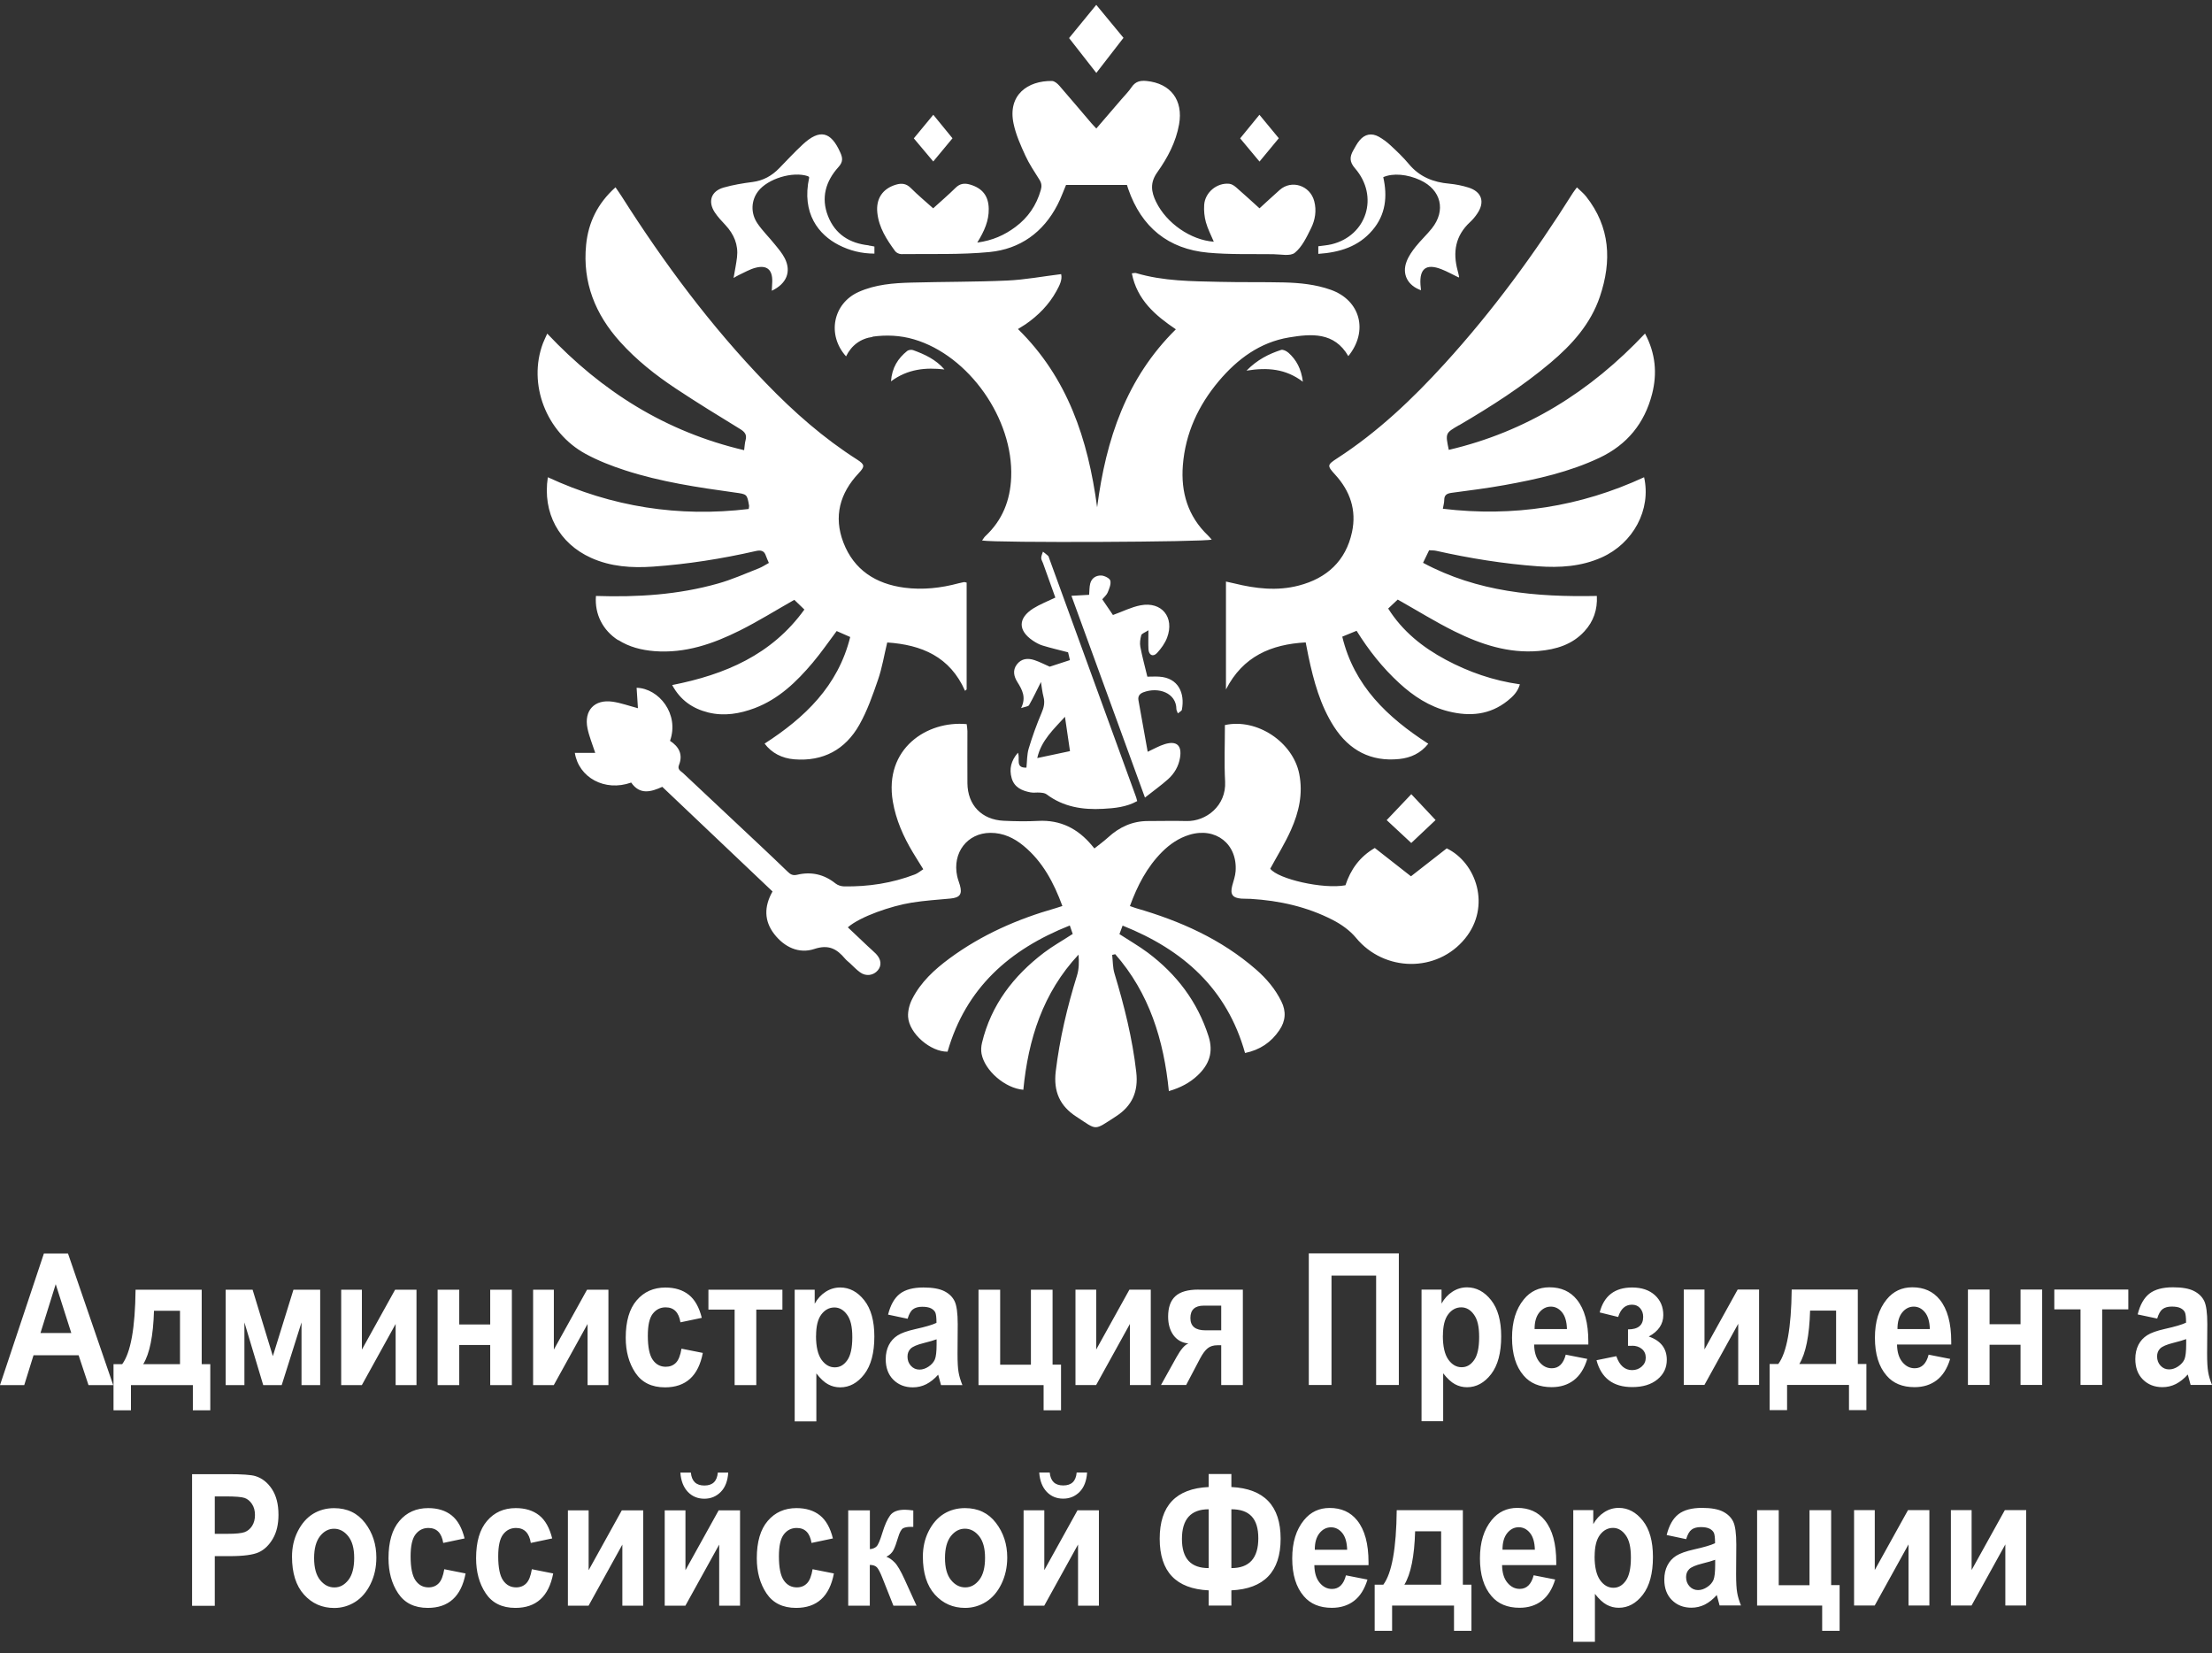 <svg width="91" height="68" viewBox="0 0 91 68" fill="none" xmlns="http://www.w3.org/2000/svg">
<rect x="0" y="0" width="91" height="68" fill="#333333" stroke="none"/>
<path d="M44.133 38.424C44.103 38.335 44.068 38.232 44.011 38.069C41.526 39.054 39.734 40.643 38.982 43.26C38.287 43.271 37.399 42.516 37.358 41.824C37.344 41.585 37.415 41.313 37.526 41.096C37.879 40.398 38.444 39.88 39.066 39.421C40.386 38.449 41.86 37.803 43.429 37.357C43.514 37.333 43.595 37.303 43.706 37.268C43.353 36.309 42.897 35.443 42.107 34.791C41.716 34.468 41.268 34.256 40.744 34.259C39.794 34.262 39.169 35.079 39.378 36.043C39.405 36.168 39.454 36.287 39.489 36.41C39.595 36.782 39.489 36.925 39.101 36.961C38.569 37.01 38.034 37.045 37.507 37.129C36.663 37.265 35.392 37.699 34.879 38.145C35.153 38.405 35.425 38.663 35.699 38.921C35.81 39.027 35.93 39.125 36.036 39.234C36.255 39.462 36.28 39.714 36.112 39.915C35.935 40.127 35.626 40.173 35.387 39.999C35.232 39.888 35.102 39.747 34.96 39.616C34.895 39.557 34.822 39.502 34.765 39.434C34.428 39.033 34.091 38.84 33.502 39.035C32.864 39.247 32.264 38.957 31.849 38.419C31.433 37.879 31.43 37.289 31.781 36.67C30.276 35.242 28.769 33.811 27.246 32.366C26.784 32.575 26.323 32.709 25.967 32.19C24.878 32.578 23.808 31.983 23.648 30.968H24.487C24.37 30.607 24.237 30.292 24.169 29.961C24.017 29.225 24.457 28.755 25.204 28.864C25.541 28.913 25.867 29.032 26.244 29.132C26.228 28.855 26.209 28.573 26.19 28.291C27.108 28.315 27.957 29.374 27.564 30.474C27.927 30.71 28.107 31.03 27.933 31.468C27.857 31.658 28.012 31.717 28.104 31.804C29.152 32.793 30.208 33.778 31.259 34.767C31.639 35.125 32.02 35.484 32.397 35.85C32.511 35.962 32.609 36.027 32.793 35.983C33.372 35.845 33.901 35.962 34.374 36.342C34.466 36.415 34.605 36.459 34.724 36.461C35.726 36.477 36.704 36.328 37.643 35.967C37.757 35.923 37.855 35.837 37.983 35.755C37.828 35.505 37.687 35.285 37.551 35.057C37.163 34.408 36.861 33.73 36.731 32.975C36.359 30.789 38.145 29.632 39.769 29.787C39.78 29.876 39.796 29.971 39.799 30.069C39.799 30.783 39.794 31.5 39.799 32.214C39.807 33.119 40.388 33.721 41.295 33.762C41.768 33.784 42.24 33.792 42.713 33.767C43.63 33.719 44.345 34.088 44.918 34.775C44.966 34.835 45.018 34.892 45.023 34.9C45.211 34.751 45.406 34.609 45.583 34.449C46.053 34.017 46.593 33.77 47.239 33.773C47.763 33.773 48.287 33.759 48.809 33.773C49.618 33.795 50.454 33.143 50.4 32.147C50.359 31.373 50.392 30.593 50.392 29.825C51.714 29.534 53.191 30.528 53.449 31.831C53.612 32.646 53.436 33.409 53.11 34.139C52.868 34.683 52.548 35.196 52.257 35.733C52.569 36.157 54.432 36.586 55.35 36.415C55.562 35.774 55.931 35.245 56.558 34.881C57.047 35.264 57.539 35.647 58.046 36.046C58.546 35.657 59.035 35.275 59.518 34.897C60.74 35.489 61.348 37.284 60.273 38.604C59.119 40.021 56.949 39.986 55.787 38.579C55.537 38.275 55.184 38.025 54.831 37.843C53.775 37.3 52.635 37.045 51.451 36.974C51.323 36.966 51.196 36.974 51.068 36.964C50.701 36.936 50.601 36.784 50.693 36.431C50.745 36.236 50.818 36.038 50.832 35.839C50.913 34.718 50.014 34.012 48.934 34.338C48.496 34.471 48.13 34.721 47.809 35.041C47.185 35.666 46.791 36.429 46.484 37.27C46.582 37.303 46.663 37.336 46.745 37.36C48.551 37.881 50.24 38.631 51.673 39.88C52.1 40.252 52.461 40.678 52.713 41.189C52.92 41.604 52.89 42.001 52.629 42.381C52.292 42.878 51.834 43.187 51.22 43.315C50.479 40.673 48.681 39.071 46.183 38.074C46.126 38.229 46.088 38.329 46.053 38.424C46.457 38.688 46.856 38.916 47.22 39.187C48.404 40.075 49.262 41.2 49.718 42.625C49.93 43.288 49.74 43.795 49.265 44.241C48.944 44.542 48.564 44.743 48.086 44.882C47.877 42.777 47.28 40.846 45.879 39.25C45.838 39.261 45.795 39.269 45.754 39.28C45.784 39.535 45.776 39.801 45.849 40.043C46.251 41.373 46.587 42.715 46.745 44.099C46.84 44.914 46.566 45.498 45.906 45.924C44.977 46.522 45.157 46.505 44.277 45.932C43.603 45.495 43.334 44.898 43.432 44.072C43.595 42.725 43.905 41.419 44.307 40.127C44.391 39.858 44.394 39.568 44.369 39.269C42.903 40.838 42.3 42.753 42.099 44.827C41.352 44.767 40.511 44.042 40.38 43.345C40.353 43.201 40.364 43.038 40.399 42.894C40.774 41.335 41.694 40.143 42.946 39.19C43.31 38.913 43.712 38.691 44.119 38.424H44.133ZM25.435 26.327C25.886 26.615 26.388 26.74 26.917 26.784C28.186 26.884 29.337 26.485 30.439 25.934C31.2 25.553 31.924 25.1 32.677 24.674C32.788 24.78 32.929 24.918 33.092 25.073C31.748 26.938 29.828 27.75 27.653 28.179C27.99 28.804 28.495 29.149 29.141 29.309C29.798 29.469 30.434 29.36 31.053 29.127C32.039 28.752 32.772 28.044 33.434 27.259C33.785 26.843 34.094 26.393 34.42 25.958C34.607 26.04 34.778 26.116 34.977 26.203C34.477 28.22 33.108 29.521 31.455 30.588C31.745 30.973 32.166 31.193 32.677 31.234C33.869 31.329 34.776 30.832 35.351 29.817C35.68 29.236 35.905 28.589 36.123 27.954C36.291 27.468 36.372 26.952 36.5 26.428C37.925 26.523 39.082 27.017 39.701 28.416C39.723 28.396 39.745 28.378 39.767 28.358V23.965C39.712 23.954 39.685 23.941 39.663 23.943C39.587 23.957 39.514 23.973 39.441 23.992C38.708 24.19 37.961 24.272 37.206 24.174C36.03 24.019 35.131 23.446 34.697 22.317C34.287 21.25 34.548 20.288 35.327 19.463C35.588 19.186 35.579 19.11 35.264 18.906C33.88 18.024 32.655 16.946 31.517 15.767C29.255 13.427 27.322 10.831 25.581 8.088C25.503 7.966 25.419 7.847 25.321 7.705C24.582 8.368 24.202 9.155 24.112 10.076C23.96 11.618 24.49 12.932 25.514 14.065C26.184 14.809 26.966 15.428 27.797 15.979C28.669 16.558 29.559 17.103 30.45 17.649C30.64 17.766 30.733 17.88 30.673 18.105C30.637 18.233 30.635 18.369 30.613 18.518C27.393 17.763 24.761 16.107 22.513 13.723C22.437 13.891 22.383 14.002 22.337 14.119C21.707 15.794 22.462 17.785 24.096 18.673C24.607 18.95 25.161 19.167 25.715 19.346C27.186 19.824 28.712 20.049 30.238 20.261C30.733 20.329 30.733 20.324 30.817 20.804C30.822 20.84 30.808 20.875 30.8 20.937C27.925 21.282 25.171 20.853 22.538 19.631C22.312 21.095 22.999 22.352 24.316 22.947C25.128 23.313 25.989 23.368 26.863 23.308C28.289 23.207 29.698 22.985 31.091 22.667C31.292 22.621 31.439 22.643 31.509 22.863C31.539 22.955 31.585 23.045 31.631 23.156C31.482 23.237 31.354 23.324 31.216 23.378C30.659 23.596 30.111 23.843 29.538 24.003C27.906 24.465 26.23 24.571 24.517 24.514C24.457 25.266 24.802 25.931 25.429 26.333L25.435 26.327ZM60.026 17.492C61.337 16.723 62.616 15.909 63.781 14.926C64.672 14.176 65.438 13.326 65.818 12.202C66.312 10.739 66.247 9.34 65.25 8.08C65.144 7.947 65.008 7.839 64.873 7.708C64.799 7.809 64.751 7.868 64.71 7.931C63.146 10.421 61.413 12.786 59.431 14.961C58.103 16.419 56.681 17.769 55.019 18.847C54.592 19.124 54.59 19.153 54.926 19.523C55.543 20.196 55.814 20.986 55.621 21.885C55.366 23.077 54.579 23.789 53.428 24.087C52.542 24.318 51.654 24.215 50.777 23.998C50.671 23.971 50.563 23.949 50.435 23.922V28.361C51.13 27.001 52.287 26.504 53.715 26.425C53.761 26.653 53.794 26.827 53.829 27.001C54.044 28.014 54.313 29.01 54.88 29.893C55.508 30.867 56.401 31.343 57.568 31.221C58.033 31.172 58.44 30.99 58.758 30.593C57.077 29.507 55.706 28.212 55.22 26.189C55.434 26.102 55.616 26.026 55.809 25.947C56.311 26.754 56.881 27.471 57.56 28.095C58.15 28.638 58.804 29.067 59.594 29.263C60.468 29.48 61.291 29.409 62.019 28.828C62.231 28.657 62.437 28.467 62.527 28.149C61.432 27.995 60.425 27.644 59.477 27.137C58.524 26.626 57.699 25.969 57.109 25.032C57.275 24.875 57.411 24.747 57.501 24.663C58.307 25.116 59.056 25.583 59.841 25.972C60.925 26.507 62.06 26.884 63.298 26.778C64.015 26.716 64.68 26.517 65.182 25.969C65.557 25.562 65.723 25.076 65.693 24.514C63.184 24.565 60.781 24.351 58.543 23.151C58.638 22.955 58.714 22.797 58.793 22.634C58.904 22.643 58.994 22.637 59.078 22.656C60.46 22.966 61.856 23.191 63.268 23.294C64.169 23.36 65.052 23.305 65.891 22.93C67.194 22.347 67.936 20.962 67.637 19.631C65.003 20.848 62.252 21.274 59.358 20.927C59.382 20.785 59.415 20.674 59.415 20.563C59.415 20.343 59.548 20.294 59.735 20.27C60.455 20.172 61.177 20.085 61.891 19.954C63.233 19.713 64.561 19.417 65.807 18.828C66.942 18.29 67.656 17.41 67.966 16.205C68.18 15.363 68.112 14.543 67.675 13.72C65.432 16.101 62.795 17.758 59.602 18.505C59.458 17.815 59.458 17.817 60.023 17.489L60.026 17.492ZM35.894 13.848C36.465 13.769 37.035 13.793 37.6 13.959C39.856 14.621 41.697 17.231 41.599 19.637C41.561 20.584 41.238 21.399 40.538 22.053C40.486 22.1 40.453 22.165 40.402 22.233C40.959 22.336 49.602 22.298 49.849 22.195C49.794 22.135 49.748 22.078 49.694 22.026C48.868 21.236 48.575 20.248 48.662 19.14C48.765 17.826 49.295 16.683 50.136 15.681C50.905 14.768 51.834 14.078 53.031 13.88C53.946 13.728 54.891 13.649 55.469 14.649C56.306 13.617 55.964 12.351 54.747 11.92C54.128 11.7 53.479 11.635 52.83 11.618C51.95 11.597 51.068 11.616 50.188 11.594C49.029 11.567 47.866 11.569 46.737 11.233C46.693 11.219 46.645 11.238 46.563 11.244C46.778 12.343 47.538 12.981 48.374 13.546C46.343 15.55 45.499 18.056 45.135 20.867C44.76 18.056 43.918 15.537 41.879 13.535C42.001 13.457 42.099 13.4 42.194 13.337C42.715 12.976 43.153 12.533 43.459 11.977C43.584 11.749 43.712 11.51 43.655 11.276C42.9 11.368 42.172 11.507 41.439 11.54C40.128 11.599 38.811 11.588 37.496 11.624C36.755 11.643 36.017 11.7 35.327 12.007C34.268 12.479 34.01 13.774 34.806 14.659C35.031 14.201 35.406 13.926 35.9 13.858L35.894 13.848ZM47.562 8.308C47.356 7.885 47.304 7.513 47.614 7.081C48.032 6.492 48.377 5.848 48.507 5.112C48.681 4.121 48.165 3.431 47.169 3.331C46.9 3.304 46.707 3.355 46.55 3.589C46.43 3.768 46.273 3.923 46.131 4.089C45.795 4.482 45.455 4.876 45.102 5.286C45.018 5.194 44.956 5.134 44.898 5.066C44.459 4.553 44.024 4.034 43.579 3.524C43.503 3.437 43.381 3.334 43.28 3.331C42.286 3.315 41.447 3.901 41.697 5.085C41.792 5.539 41.988 5.976 42.183 6.402C42.341 6.747 42.558 7.067 42.762 7.393C42.851 7.534 42.865 7.659 42.816 7.822C42.637 8.447 42.292 8.952 41.773 9.337C41.325 9.671 40.831 9.894 40.204 9.978C40.494 9.508 40.684 9.082 40.676 8.591C40.668 8.058 40.416 7.741 39.905 7.591C39.677 7.526 39.492 7.548 39.313 7.724C39.023 8.01 38.713 8.276 38.39 8.569C38.078 8.289 37.765 8.029 37.477 7.741C37.29 7.551 37.1 7.524 36.856 7.597C36.304 7.762 36.03 8.181 36.093 8.756C36.158 9.367 36.478 9.856 36.826 10.331C36.875 10.399 36.994 10.453 37.081 10.453C38.292 10.437 39.511 10.483 40.712 10.367C41.963 10.244 42.922 9.56 43.508 8.417C43.641 8.159 43.739 7.882 43.856 7.608H46.362C46.387 7.681 46.4 7.73 46.416 7.776C46.959 9.343 48.054 10.244 49.705 10.394C50.593 10.475 51.489 10.445 52.382 10.456C52.686 10.459 53.083 10.551 53.27 10.396C53.569 10.152 53.756 9.75 53.935 9.389C54.106 9.044 54.169 8.661 54.066 8.273C53.895 7.627 53.134 7.38 52.645 7.814C52.371 8.058 52.1 8.308 51.815 8.569C51.483 8.27 51.176 7.985 50.859 7.711C50.777 7.64 50.671 7.567 50.568 7.559C50.06 7.51 49.572 7.917 49.539 8.428C49.523 8.664 49.547 8.914 49.61 9.142C49.686 9.419 49.824 9.677 49.935 9.943C48.988 9.875 47.989 9.183 47.562 8.306V8.308ZM47.101 32.809C47.456 32.527 47.769 32.307 48.051 32.054C48.312 31.821 48.488 31.519 48.545 31.169C48.63 30.664 48.407 30.46 47.918 30.61C47.684 30.68 47.47 30.808 47.215 30.924C47.084 30.202 46.959 29.504 46.835 28.804C46.805 28.638 46.886 28.535 47.035 28.478C47.652 28.242 48.393 28.5 48.396 29.168C48.396 29.214 48.426 29.257 48.456 29.344C48.529 29.282 48.61 29.246 48.621 29.198C48.754 28.513 48.477 27.883 47.69 27.834C47.53 27.824 47.367 27.834 47.201 27.834C47.098 27.403 46.989 27.009 46.913 26.61C46.883 26.455 46.908 26.281 46.951 26.129C46.97 26.061 47.098 26.023 47.245 25.926C47.245 26.257 47.234 26.482 47.247 26.71C47.264 26.952 47.437 27.036 47.6 26.86C47.769 26.678 47.926 26.46 48.013 26.23C48.328 25.393 47.793 24.733 46.922 24.899C46.536 24.973 46.175 25.16 45.786 25.298C45.667 25.122 45.51 24.894 45.347 24.652C45.434 24.549 45.529 24.47 45.569 24.372C45.632 24.218 45.713 24.033 45.678 23.886C45.656 23.789 45.447 23.685 45.317 23.674C45.105 23.661 44.912 23.77 44.852 23.998C44.814 24.147 44.82 24.307 44.806 24.467C44.586 24.481 44.361 24.492 44.078 24.508C45.097 27.302 46.088 30.02 47.103 32.809H47.101ZM56.461 9.47C57.009 8.83 57.085 8.077 56.906 7.287C57.31 7.111 57.9 7.165 58.432 7.412C59.29 7.811 59.494 8.659 58.904 9.397C58.698 9.655 58.451 9.883 58.245 10.141C58.095 10.329 57.951 10.532 57.867 10.755C57.666 11.276 57.908 11.743 58.459 11.939C58.451 11.854 58.443 11.784 58.437 11.711C58.394 11.048 58.674 10.834 59.293 11.072C59.54 11.168 59.773 11.301 60.012 11.415C60.015 11.406 60.026 11.393 60.026 11.385C60.007 11.298 59.99 11.214 59.966 11.13C59.76 10.369 59.874 9.693 60.477 9.136C60.588 9.033 60.688 8.914 60.773 8.786C61.098 8.311 60.96 7.885 60.411 7.714C60.159 7.635 59.89 7.581 59.627 7.556C58.964 7.499 58.397 7.274 57.959 6.747C57.731 6.473 57.471 6.226 57.21 5.984C57.063 5.845 56.895 5.721 56.721 5.623C56.425 5.46 56.148 5.517 55.934 5.772C55.828 5.897 55.752 6.046 55.67 6.19C55.524 6.451 55.51 6.655 55.746 6.926C56.743 8.077 56.227 9.699 54.777 10.049C54.606 10.09 54.427 10.103 54.234 10.13V10.443C55.111 10.383 55.885 10.147 56.458 9.473L56.461 9.47ZM35.737 10.092C34.952 10.008 34.36 9.639 34.064 8.889C33.766 8.132 33.972 7.45 34.491 6.875C34.689 6.657 34.67 6.497 34.567 6.269C34.181 5.403 33.722 5.297 33.027 5.94C32.69 6.253 32.378 6.589 32.058 6.918C31.756 7.23 31.403 7.428 30.963 7.486C30.561 7.537 30.154 7.605 29.766 7.716C29.255 7.863 29.111 8.289 29.405 8.735C29.53 8.925 29.69 9.093 29.847 9.261C30.195 9.636 30.38 10.07 30.32 10.584C30.287 10.858 30.23 11.13 30.179 11.434C30.26 11.387 30.32 11.35 30.382 11.32C30.613 11.214 30.838 11.078 31.08 11.015C31.552 10.891 31.783 11.094 31.77 11.588C31.767 11.705 31.759 11.825 31.751 11.96C32.362 11.67 32.56 11.176 32.288 10.63C32.182 10.418 32.02 10.231 31.867 10.043C31.637 9.756 31.368 9.495 31.162 9.191C30.871 8.764 30.901 8.243 31.189 7.868C31.585 7.35 32.611 7.037 33.239 7.247C33.261 7.255 33.274 7.282 33.29 7.301C32.965 8.789 33.69 9.658 34.501 10.076C34.955 10.309 35.441 10.432 35.973 10.432V10.141C35.886 10.125 35.813 10.106 35.737 10.098V10.092ZM46.221 1.558C45.835 1.091 45.482 0.662 45.099 0.2C44.711 0.675 44.35 1.113 43.981 1.566C44.361 2.052 44.719 2.508 45.102 3C45.493 2.497 45.854 2.03 46.218 1.558H46.221ZM58.057 34.677C58.407 34.346 58.728 34.044 59.059 33.732C58.717 33.368 58.397 33.026 58.06 32.668C57.715 33.032 57.392 33.371 57.047 33.735C57.386 34.05 57.718 34.359 58.06 34.677H58.057ZM38.392 6.644C38.667 6.312 38.925 6.003 39.185 5.688C38.914 5.357 38.664 5.053 38.395 4.721C38.126 5.047 37.868 5.357 37.594 5.691C37.86 6.006 38.118 6.315 38.395 6.644H38.392ZM52.608 5.685C52.333 5.351 52.081 5.044 51.812 4.721C51.527 5.069 51.28 5.373 51.019 5.691C51.277 6 51.527 6.302 51.815 6.646C52.097 6.307 52.349 5.997 52.608 5.688V5.685ZM53.001 14.507C52.925 14.44 52.784 14.369 52.705 14.393C52.2 14.559 51.728 14.79 51.28 15.246C52.143 15.107 52.89 15.167 53.599 15.702C53.533 15.173 53.333 14.801 53.001 14.505V14.507ZM37.564 14.402C37.494 14.377 37.377 14.391 37.32 14.437C36.943 14.741 36.695 15.121 36.655 15.686C37.35 15.173 38.08 15.11 38.854 15.197C38.501 14.787 38.042 14.575 37.564 14.402ZM46.783 32.953C46.338 33.2 45.852 33.246 45.374 33.271C44.546 33.317 43.745 33.195 43.055 32.673C42.984 32.619 42.873 32.611 42.778 32.603C42.65 32.592 42.52 32.619 42.395 32.594C42.042 32.527 41.727 32.391 41.618 32.005C41.513 31.631 41.591 31.294 41.876 30.963C41.982 31.204 41.746 31.595 42.227 31.576C42.254 31.313 42.246 31.041 42.319 30.794C42.468 30.297 42.645 29.806 42.848 29.328C42.944 29.105 42.992 28.904 42.93 28.668C42.876 28.464 42.857 28.253 42.824 28.054C42.664 28.372 42.512 28.695 42.335 29.005C42.303 29.062 42.181 29.067 42.007 29.127C42.229 28.682 42.05 28.369 41.852 28.052C41.711 27.826 41.651 27.574 41.83 27.335C42.017 27.085 42.284 27.063 42.555 27.153C42.77 27.224 42.973 27.332 43.185 27.424C43.443 27.34 43.717 27.251 44.016 27.153C43.989 27.042 43.962 26.922 43.94 26.832C43.579 26.737 43.234 26.659 42.895 26.555C42.751 26.512 42.612 26.433 42.487 26.349C41.876 25.934 41.876 25.429 42.506 25.029C42.783 24.856 43.096 24.736 43.416 24.581C43.25 24.114 43.079 23.639 42.908 23.164C42.884 23.093 42.832 23.02 42.835 22.95C42.835 22.863 42.881 22.778 42.906 22.692C42.976 22.749 43.052 22.8 43.117 22.863C43.142 22.887 43.15 22.93 43.163 22.966C44.355 26.243 45.547 29.521 46.74 32.795C46.756 32.842 46.767 32.891 46.783 32.95V32.953ZM44.019 30.9C43.951 30.43 43.883 29.977 43.812 29.485C43.348 29.996 42.832 30.46 42.672 31.183C43.166 31.079 43.628 30.982 44.019 30.897V30.9ZM4.657 56.976H3.641L3.234 55.748H1.379L0.997 56.976H0L1.806 51.561H2.797L4.657 56.976ZM2.933 54.833L2.292 52.824L1.665 54.833H2.933ZM8.295 56.115H8.651V58.013H7.934V56.976H5.387V58.013H4.67V56.115H5.026C5.376 55.645 5.561 54.624 5.577 53.052H8.298V56.115H8.295ZM5.892 56.115H7.405V53.918H6.335C6.305 54.953 6.156 55.683 5.892 56.115ZM9.284 56.976V53.052H10.392L11.225 55.784L12.072 53.052H13.172V56.976H12.404V54.396L11.589 56.976H10.829L10.055 54.396V56.976H9.287H9.284ZM14.036 56.976V53.052H14.888V55.515L16.254 53.052H17.134V56.976H16.276V54.461L14.886 56.976H14.033H14.036ZM18.003 56.976V53.052H18.893V54.48H20.167V53.052H21.058V56.976H20.167V55.325H18.893V56.976H18.003ZM21.932 56.976V53.052H22.785V55.515L24.15 53.052H25.03V56.976H24.172V54.461L22.782 56.976H21.929H21.932ZM28.87 54.209L27.993 54.393C27.927 53.983 27.724 53.777 27.384 53.777C27.165 53.777 26.988 53.867 26.852 54.043C26.716 54.22 26.651 54.521 26.651 54.945C26.651 55.412 26.719 55.74 26.852 55.933C26.985 56.126 27.165 56.221 27.39 56.221C27.558 56.221 27.697 56.167 27.805 56.058C27.914 55.949 27.99 55.754 28.036 55.477L28.913 55.651C28.734 56.596 28.215 57.068 27.357 57.068C26.809 57.068 26.404 56.867 26.138 56.468C25.872 56.069 25.742 55.588 25.742 55.026C25.742 54.353 25.891 53.84 26.192 53.489C26.491 53.139 26.885 52.962 27.374 52.962C27.767 52.962 28.088 53.063 28.337 53.261C28.587 53.459 28.764 53.777 28.872 54.212L28.87 54.209ZM29.144 53.869V53.052H32.188V53.869H31.113V56.976H30.222V53.869H29.147H29.144ZM32.69 53.052H33.516V53.628C33.63 53.421 33.779 53.258 33.964 53.139C34.148 53.02 34.349 52.96 34.564 52.96C34.947 52.96 35.278 53.136 35.555 53.486C35.832 53.837 35.97 54.334 35.97 54.977C35.97 55.653 35.832 56.169 35.555 56.53C35.278 56.889 34.947 57.068 34.564 57.068C34.387 57.068 34.222 57.027 34.067 56.943C33.915 56.862 33.752 56.712 33.584 56.495V58.467H32.693V53.052H32.69ZM33.57 54.947C33.57 55.393 33.646 55.718 33.795 55.93C33.945 56.139 34.127 56.245 34.341 56.245C34.556 56.245 34.716 56.148 34.854 55.955C34.993 55.762 35.063 55.444 35.063 55.004C35.063 54.565 34.993 54.279 34.849 54.081C34.708 53.883 34.531 53.782 34.328 53.782C34.113 53.782 33.931 53.88 33.787 54.073C33.643 54.266 33.573 54.559 33.573 54.95L33.57 54.947ZM37.342 54.247L36.535 54.076C36.633 53.679 36.796 53.394 37.019 53.22C37.244 53.047 37.567 52.96 37.988 52.96C38.363 52.96 38.651 53.011 38.849 53.112C39.047 53.212 39.188 53.351 39.272 53.525C39.356 53.698 39.4 54.013 39.4 54.472L39.392 55.686C39.392 56.025 39.405 56.281 39.435 56.446C39.462 56.612 39.517 56.788 39.593 56.976H38.713L38.596 56.547C38.444 56.718 38.281 56.848 38.107 56.938C37.934 57.025 37.749 57.068 37.553 57.068C37.228 57.068 36.959 56.962 36.75 56.753C36.541 56.544 36.438 56.262 36.438 55.911C36.438 55.689 36.481 55.496 36.565 55.33C36.649 55.165 36.769 55.034 36.923 54.934C37.078 54.833 37.325 54.746 37.665 54.67C38.078 54.578 38.363 54.494 38.526 54.415C38.526 54.198 38.509 54.054 38.477 53.986C38.444 53.918 38.384 53.861 38.3 53.818C38.213 53.774 38.091 53.753 37.936 53.753C37.782 53.753 37.651 53.788 37.562 53.856C37.469 53.924 37.396 54.054 37.339 54.244L37.342 54.247ZM38.531 55.091C38.417 55.135 38.24 55.186 38.002 55.246C37.727 55.314 37.545 55.393 37.461 55.477C37.377 55.561 37.334 55.67 37.334 55.803C37.334 55.952 37.38 56.08 37.475 56.183C37.57 56.286 37.687 56.338 37.828 56.338C37.953 56.338 38.078 56.297 38.203 56.213C38.327 56.129 38.411 56.031 38.46 55.919C38.507 55.805 38.531 55.599 38.531 55.3V55.094V55.091ZM43.302 56.134H43.65V58.013H42.933V56.976H40.255V53.052H41.146V56.137H42.411V53.052H43.302V56.134ZM44.244 56.973V53.049H45.097V55.512L46.463 53.049H47.342V56.973H46.484V54.459L45.094 56.973H44.241H44.244ZM49.306 53.049H51.13V56.973H50.24V55.336H50.088C49.922 55.336 49.789 55.376 49.686 55.458C49.583 55.539 49.479 55.678 49.376 55.871L48.798 56.97H47.763L48.396 55.833C48.575 55.509 48.738 55.319 48.89 55.262C48.63 55.238 48.426 55.124 48.276 54.923C48.13 54.722 48.056 54.467 48.056 54.157C48.056 53.777 48.157 53.497 48.355 53.318C48.553 53.136 48.871 53.047 49.303 53.047L49.306 53.049ZM50.24 54.722V53.706H49.528C49.156 53.706 48.972 53.877 48.972 54.217C48.972 54.556 49.178 54.722 49.591 54.722H50.242H50.24ZM54.777 56.97H53.843V51.556H57.547V56.97H56.613V52.471H54.777V56.97ZM58.478 53.047H59.304V53.622C59.418 53.416 59.567 53.253 59.752 53.133C59.936 53.014 60.137 52.954 60.352 52.954C60.734 52.954 61.066 53.131 61.343 53.481C61.62 53.831 61.758 54.328 61.758 54.972C61.758 55.648 61.62 56.164 61.343 56.525C61.066 56.883 60.734 57.063 60.352 57.063C60.175 57.063 60.01 57.022 59.855 56.938C59.703 56.856 59.54 56.707 59.371 56.49V58.461H58.481V53.047H58.478ZM59.358 54.942C59.358 55.387 59.434 55.713 59.583 55.925C59.733 56.134 59.914 56.24 60.129 56.24C60.343 56.24 60.504 56.142 60.642 55.949C60.781 55.757 60.851 55.439 60.851 54.999C60.851 54.559 60.781 54.274 60.637 54.076C60.496 53.877 60.319 53.777 60.115 53.777C59.901 53.777 59.719 53.875 59.575 54.068C59.431 54.26 59.361 54.554 59.361 54.945L59.358 54.942ZM64.417 55.724L65.299 55.898C65.18 56.291 64.995 56.585 64.745 56.775C64.495 56.965 64.191 57.06 63.833 57.06C63.336 57.06 62.95 56.9 62.681 56.582C62.361 56.213 62.204 55.694 62.204 55.029C62.204 54.364 62.364 53.848 62.687 53.451C62.958 53.117 63.311 52.952 63.743 52.952C64.224 52.952 64.601 53.123 64.873 53.462C65.188 53.853 65.343 54.426 65.343 55.186V55.306H63.113C63.119 55.618 63.192 55.857 63.333 56.028C63.474 56.199 63.643 56.283 63.841 56.283C64.126 56.283 64.319 56.096 64.414 55.721L64.417 55.724ZM64.463 54.67C64.455 54.364 64.387 54.133 64.259 53.978C64.132 53.823 63.977 53.747 63.8 53.747C63.613 53.747 63.455 53.829 63.325 53.989C63.195 54.152 63.13 54.38 63.132 54.67H64.463ZM67.14 55.36H66.975V54.684C67.39 54.684 67.599 54.513 67.599 54.168C67.599 54.027 67.558 53.91 67.474 53.812C67.393 53.717 67.281 53.668 67.137 53.668C66.866 53.668 66.676 53.837 66.57 54.173L65.81 53.986C65.986 53.302 66.431 52.96 67.145 52.96C67.537 52.96 67.849 53.066 68.08 53.275C68.31 53.484 68.427 53.758 68.427 54.095C68.427 54.464 68.229 54.76 67.83 54.977C68.324 55.148 68.571 55.469 68.571 55.936C68.571 56.262 68.444 56.528 68.188 56.739C67.933 56.951 67.585 57.057 67.148 57.057C66.364 57.057 65.875 56.688 65.679 55.952L66.494 55.786C66.627 56.169 66.844 56.359 67.143 56.359C67.298 56.359 67.431 56.31 67.539 56.213C67.651 56.115 67.705 55.993 67.705 55.846C67.705 55.7 67.653 55.58 67.547 55.49C67.442 55.401 67.306 55.355 67.143 55.355L67.14 55.36ZM69.269 56.968V53.044H70.122V55.507L71.487 53.044H72.367V56.968H71.509V54.453L70.119 56.968H69.266H69.269ZM76.427 56.107H76.782V58.005H76.066V56.968H73.519V58.005H72.802V56.107H73.157C73.508 55.637 73.692 54.616 73.709 53.044H76.429V56.107H76.427ZM74.023 56.107H75.536V53.91H74.466C74.436 54.945 74.287 55.675 74.023 56.107ZM79.346 55.724L80.228 55.898C80.109 56.291 79.924 56.585 79.674 56.775C79.424 56.965 79.12 57.06 78.762 57.06C78.265 57.06 77.879 56.9 77.611 56.582C77.29 56.213 77.133 55.694 77.133 55.029C77.133 54.364 77.293 53.848 77.616 53.451C77.888 53.117 78.24 52.952 78.672 52.952C79.153 52.952 79.53 53.123 79.802 53.462C80.117 53.853 80.272 54.426 80.272 55.186V55.306H78.042C78.048 55.618 78.121 55.857 78.262 56.028C78.403 56.199 78.572 56.283 78.77 56.283C79.055 56.283 79.248 56.096 79.343 55.721L79.346 55.724ZM79.392 54.67C79.384 54.364 79.316 54.133 79.188 53.978C79.061 53.823 78.906 53.747 78.729 53.747C78.542 53.747 78.384 53.829 78.254 53.989C78.124 54.152 78.059 54.38 78.061 54.67H79.392ZM80.959 56.968V53.044H81.849V54.472H83.123V53.044H84.013V56.968H83.123V55.317H81.849V56.968H80.959ZM84.513 53.861V53.044H87.557V53.861H86.482V56.968H85.591V53.861H84.516H84.513ZM88.749 54.239L87.942 54.068C88.04 53.671 88.203 53.386 88.426 53.212C88.651 53.038 88.974 52.952 89.395 52.952C89.77 52.952 90.058 53.003 90.256 53.104C90.454 53.204 90.595 53.343 90.68 53.516C90.764 53.69 90.807 54.005 90.807 54.464L90.799 55.678C90.799 56.017 90.813 56.273 90.843 56.438C90.87 56.604 90.924 56.78 91 56.968H90.12L90.004 56.539C89.851 56.71 89.689 56.84 89.515 56.93C89.341 57.017 89.156 57.06 88.961 57.06C88.635 57.06 88.366 56.954 88.157 56.745C87.948 56.536 87.845 56.254 87.845 55.903C87.845 55.681 87.888 55.488 87.972 55.322C88.056 55.156 88.176 55.026 88.331 54.926C88.486 54.825 88.733 54.738 89.072 54.662C89.485 54.57 89.77 54.486 89.933 54.407C89.933 54.19 89.917 54.046 89.884 53.978C89.851 53.91 89.792 53.853 89.707 53.81C89.621 53.766 89.498 53.745 89.344 53.745C89.189 53.745 89.058 53.78 88.969 53.848C88.877 53.916 88.803 54.046 88.746 54.236L88.749 54.239ZM89.938 55.083C89.824 55.127 89.648 55.178 89.409 55.238C89.135 55.306 88.953 55.385 88.868 55.469C88.784 55.553 88.741 55.661 88.741 55.795C88.741 55.944 88.787 56.072 88.882 56.175C88.977 56.278 89.094 56.33 89.235 56.33C89.36 56.33 89.485 56.289 89.61 56.205C89.735 56.12 89.819 56.023 89.868 55.911C89.914 55.797 89.938 55.591 89.938 55.292V55.086V55.083ZM7.902 66.053V60.639H9.406C9.968 60.639 10.335 60.666 10.506 60.718C10.78 60.802 11.008 60.981 11.187 61.252C11.367 61.527 11.456 61.877 11.456 62.309C11.456 62.7 11.38 63.028 11.225 63.294C11.07 63.558 10.878 63.745 10.647 63.851C10.416 63.957 10.017 64.011 9.449 64.011H8.836V66.053H7.902ZM8.836 61.554V63.093H9.354C9.702 63.093 9.938 63.069 10.063 63.023C10.188 62.977 10.291 62.892 10.37 62.77C10.449 62.648 10.489 62.499 10.489 62.32C10.489 62.14 10.449 61.988 10.364 61.863C10.283 61.741 10.18 61.657 10.06 61.616C9.938 61.576 9.683 61.554 9.292 61.554H8.836ZM12.013 64.036C12.013 63.65 12.091 63.3 12.252 62.985C12.412 62.67 12.618 62.434 12.876 62.273C13.134 62.116 13.422 62.037 13.745 62.037C14.286 62.037 14.709 62.241 15.019 62.645C15.328 63.05 15.483 63.525 15.483 64.068C15.483 64.473 15.402 64.837 15.241 65.163C15.081 65.488 14.869 65.733 14.609 65.896C14.348 66.059 14.06 66.143 13.751 66.143C13.251 66.143 12.838 65.961 12.507 65.594C12.178 65.231 12.013 64.709 12.013 64.033V64.036ZM12.922 64.09C12.922 64.486 13.004 64.788 13.167 64.992C13.33 65.195 13.525 65.298 13.756 65.298C13.987 65.298 14.171 65.195 14.332 64.992C14.492 64.788 14.571 64.484 14.571 64.085C14.571 63.685 14.489 63.398 14.326 63.191C14.163 62.988 13.968 62.884 13.742 62.884C13.517 62.884 13.324 62.988 13.164 63.191C13.004 63.398 12.922 63.696 12.922 64.093V64.09ZM19.111 63.283L18.234 63.468C18.169 63.058 17.965 62.852 17.625 62.852C17.405 62.852 17.229 62.941 17.093 63.118C16.957 63.297 16.892 63.596 16.892 64.019C16.892 64.486 16.96 64.815 17.093 65.008C17.226 65.201 17.405 65.296 17.631 65.296C17.799 65.296 17.938 65.241 18.046 65.13C18.155 65.021 18.231 64.826 18.277 64.549L19.154 64.723C18.975 65.668 18.456 66.14 17.598 66.14C17.05 66.14 16.645 65.939 16.379 65.54C16.113 65.141 15.983 64.66 15.983 64.098C15.983 63.425 16.132 62.911 16.433 62.561C16.732 62.211 17.126 62.035 17.615 62.035C18.008 62.035 18.329 62.135 18.578 62.333C18.828 62.531 19.005 62.849 19.113 63.283H19.111ZM22.714 63.283L21.837 63.468C21.772 63.058 21.568 62.852 21.229 62.852C21.009 62.852 20.832 62.941 20.697 63.118C20.561 63.297 20.496 63.596 20.496 64.019C20.496 64.486 20.564 64.815 20.697 65.008C20.83 65.201 21.009 65.296 21.234 65.296C21.402 65.296 21.541 65.241 21.65 65.13C21.758 65.021 21.834 64.826 21.88 64.549L22.758 64.723C22.578 65.668 22.06 66.14 21.202 66.14C20.653 66.14 20.248 65.939 19.982 65.54C19.716 65.141 19.586 64.66 19.586 64.098C19.586 63.425 19.735 62.911 20.037 62.561C20.335 62.211 20.729 62.035 21.218 62.035C21.612 62.035 21.932 62.135 22.182 62.333C22.432 62.531 22.608 62.849 22.717 63.283H22.714ZM23.363 66.05V62.127H24.216V64.59L25.581 62.127H26.461V66.05H25.603V63.536L24.213 66.05H23.36H23.363ZM27.346 66.05V62.127H28.199V64.59L29.565 62.127H30.445V66.05H29.587V63.536L28.196 66.05H27.344H27.346ZM29.527 60.574H29.959C29.937 60.918 29.834 61.185 29.652 61.369C29.47 61.554 29.244 61.649 28.976 61.649C28.707 61.649 28.479 61.557 28.299 61.369C28.12 61.182 28.014 60.918 27.99 60.574H28.422C28.454 60.929 28.639 61.106 28.978 61.106C29.318 61.106 29.5 60.929 29.53 60.574H29.527ZM34.263 63.283L33.385 63.468C33.32 63.058 33.117 62.852 32.777 62.852C32.557 62.852 32.381 62.941 32.245 63.118C32.109 63.297 32.044 63.596 32.044 64.019C32.044 64.486 32.112 64.815 32.245 65.008C32.378 65.201 32.557 65.296 32.783 65.296C32.951 65.296 33.089 65.241 33.198 65.13C33.307 65.021 33.383 64.826 33.429 64.549L34.306 64.723C34.127 65.668 33.608 66.14 32.75 66.14C32.202 66.14 31.797 65.939 31.531 65.54C31.265 65.141 31.134 64.66 31.134 64.098C31.134 63.425 31.284 62.911 31.585 62.561C31.884 62.211 32.278 62.035 32.766 62.035C33.16 62.035 33.48 62.135 33.73 62.333C33.98 62.531 34.157 62.849 34.265 63.283H34.263ZM34.895 66.05V62.127H35.786V63.723C35.908 63.713 36 63.672 36.063 63.609C36.128 63.544 36.207 63.357 36.302 63.045C36.397 62.732 36.503 62.496 36.617 62.339C36.731 62.181 36.934 62.102 37.225 62.102C37.306 62.102 37.423 62.113 37.572 62.132V62.806H37.475C37.334 62.806 37.225 62.825 37.152 62.865C37.078 62.906 37.008 63.034 36.943 63.254C36.877 63.474 36.818 63.642 36.758 63.759C36.698 63.876 36.6 63.968 36.465 64.036C36.579 64.076 36.69 64.153 36.804 64.269C36.918 64.383 37.054 64.617 37.214 64.967L37.706 66.05H36.755L36.304 64.913C36.215 64.685 36.136 64.535 36.074 64.47C36.008 64.405 35.913 64.372 35.783 64.372V66.048H34.892L34.895 66.05ZM37.966 64.033C37.966 63.647 38.045 63.297 38.205 62.982C38.365 62.667 38.572 62.431 38.83 62.271C39.088 62.113 39.376 62.035 39.699 62.035C40.239 62.035 40.663 62.238 40.972 62.643C41.282 63.047 41.437 63.523 41.437 64.066C41.437 64.47 41.355 64.834 41.195 65.16C41.035 65.486 40.823 65.73 40.562 65.893C40.301 66.056 40.014 66.14 39.704 66.14C39.204 66.14 38.792 65.958 38.46 65.592C38.132 65.228 37.966 64.706 37.966 64.03V64.033ZM38.876 64.087C38.876 64.484 38.957 64.785 39.12 64.989C39.283 65.192 39.479 65.296 39.709 65.296C39.94 65.296 40.125 65.192 40.285 64.989C40.445 64.785 40.524 64.481 40.524 64.082C40.524 63.683 40.443 63.395 40.28 63.188C40.117 62.985 39.921 62.882 39.696 62.882C39.471 62.882 39.278 62.985 39.117 63.188C38.957 63.395 38.876 63.694 38.876 64.09V64.087ZM42.11 66.048V62.124H42.962V64.587L44.328 62.124H45.208V66.048H44.35V63.533L42.96 66.048H42.107H42.11ZM44.29 60.571H44.722C44.7 60.916 44.597 61.182 44.415 61.367C44.233 61.551 44.008 61.646 43.739 61.646C43.47 61.646 43.242 61.554 43.063 61.367C42.884 61.179 42.778 60.916 42.753 60.571H43.185C43.218 60.927 43.402 61.103 43.742 61.103C44.081 61.103 44.263 60.927 44.293 60.571H44.29ZM50.658 60.633V61.168C52.007 61.233 52.684 61.942 52.684 63.294C52.684 64.647 52.007 65.355 50.658 65.418V66.045H49.724V65.418C48.38 65.355 47.709 64.649 47.709 63.294C47.709 61.939 48.38 61.228 49.724 61.168V60.633H50.658ZM49.724 64.503V62.083C48.991 62.083 48.624 62.491 48.624 63.303C48.624 64.114 48.991 64.503 49.724 64.503ZM50.658 62.083V64.503C51.396 64.503 51.766 64.095 51.766 63.275C51.766 62.455 51.396 62.083 50.658 62.083ZM55.374 64.801L56.257 64.975C56.137 65.369 55.953 65.662 55.703 65.852C55.453 66.042 55.149 66.137 54.791 66.137C54.294 66.137 53.908 65.977 53.639 65.659C53.319 65.29 53.161 64.772 53.161 64.106C53.161 63.441 53.322 62.925 53.645 62.529C53.916 62.195 54.269 62.029 54.701 62.029C55.182 62.029 55.559 62.2 55.831 62.539C56.146 62.931 56.3 63.504 56.3 64.264V64.383H54.071C54.077 64.695 54.15 64.937 54.291 65.106C54.432 65.277 54.6 65.361 54.799 65.361C55.084 65.361 55.277 65.173 55.372 64.799L55.374 64.801ZM55.421 63.748C55.412 63.441 55.345 63.21 55.217 63.055C55.089 62.901 54.934 62.825 54.758 62.825C54.571 62.825 54.413 62.906 54.283 63.066C54.153 63.229 54.087 63.457 54.09 63.748H55.421ZM60.178 65.184H60.534V67.082H59.817V66.045H57.27V67.082H56.553V65.184H56.909C57.259 64.715 57.444 63.694 57.46 62.121H60.181V65.184H60.178ZM57.775 65.184H59.287V62.988H58.217C58.188 64.022 58.038 64.752 57.775 65.184ZM63.097 64.799L63.979 64.972C63.86 65.366 63.675 65.659 63.425 65.85C63.176 66.04 62.871 66.135 62.513 66.135C62.016 66.135 61.631 65.975 61.362 65.657C61.041 65.287 60.884 64.769 60.884 64.104C60.884 63.438 61.044 62.922 61.367 62.526C61.639 62.192 61.992 62.026 62.423 62.026C62.904 62.026 63.282 62.197 63.553 62.537C63.868 62.928 64.023 63.501 64.023 64.261V64.38H61.794C61.799 64.693 61.872 64.934 62.014 65.103C62.155 65.274 62.323 65.358 62.521 65.358C62.806 65.358 62.999 65.171 63.094 64.796L63.097 64.799ZM63.143 63.745C63.135 63.438 63.067 63.208 62.939 63.053C62.812 62.898 62.657 62.822 62.48 62.822C62.293 62.822 62.136 62.903 62.005 63.064C61.875 63.227 61.81 63.455 61.812 63.745H63.143ZM64.721 62.119H65.546V62.694C65.66 62.488 65.81 62.325 65.994 62.206C66.179 62.086 66.38 62.026 66.594 62.026C66.977 62.026 67.308 62.203 67.585 62.553C67.862 62.903 68.001 63.4 68.001 64.044C68.001 64.72 67.862 65.236 67.585 65.597C67.308 65.956 66.977 66.135 66.594 66.135C66.418 66.135 66.252 66.094 66.097 66.01C65.945 65.928 65.782 65.779 65.614 65.562V67.533H64.723V62.119H64.721ZM65.6 64.014C65.6 64.459 65.677 64.785 65.826 64.997C65.975 65.206 66.157 65.312 66.372 65.312C66.586 65.312 66.746 65.214 66.885 65.021C67.023 64.829 67.094 64.511 67.094 64.071C67.094 63.631 67.023 63.346 66.879 63.148C66.736 62.95 66.562 62.849 66.358 62.849C66.144 62.849 65.962 62.947 65.818 63.14C65.674 63.332 65.603 63.626 65.603 64.017L65.6 64.014ZM69.372 63.313L68.566 63.142C68.663 62.746 68.826 62.461 69.049 62.287C69.274 62.113 69.597 62.026 70.018 62.026C70.393 62.026 70.681 62.078 70.879 62.178C71.077 62.279 71.219 62.417 71.303 62.591C71.387 62.765 71.43 63.08 71.43 63.539L71.422 64.75C71.422 65.089 71.436 65.344 71.466 65.51C71.493 65.676 71.547 65.852 71.623 66.04H70.743L70.627 65.611C70.475 65.782 70.312 65.912 70.138 66.002C69.964 66.088 69.779 66.132 69.584 66.132C69.258 66.132 68.989 66.026 68.78 65.817C68.571 65.608 68.468 65.326 68.468 64.975C68.468 64.752 68.511 64.56 68.596 64.394C68.68 64.228 68.799 64.098 68.954 63.998C69.109 63.9 69.356 63.81 69.695 63.734C70.108 63.642 70.393 63.558 70.556 63.479C70.556 63.262 70.54 63.118 70.507 63.05C70.475 62.982 70.415 62.925 70.331 62.882C70.244 62.838 70.122 62.816 69.967 62.816C69.812 62.816 69.682 62.852 69.592 62.92C69.5 62.988 69.426 63.118 69.369 63.308L69.372 63.313ZM70.561 64.161C70.447 64.204 70.271 64.256 70.032 64.315C69.758 64.383 69.576 64.462 69.492 64.546C69.407 64.63 69.364 64.739 69.364 64.872C69.364 65.021 69.41 65.149 69.505 65.252C69.6 65.355 69.717 65.407 69.858 65.407C69.983 65.407 70.108 65.366 70.233 65.282C70.358 65.201 70.442 65.1 70.491 64.989C70.537 64.875 70.561 64.668 70.561 64.37V64.163V64.161ZM75.332 65.203H75.68V67.082H74.963V66.045H72.286V62.121H73.176V65.206H74.442V62.121H75.332V65.203ZM76.275 66.042V62.119H77.127V64.582L78.493 62.119H79.373V66.042H78.515V63.528L77.124 66.042H76.272H76.275ZM80.258 66.042V62.119H81.111V64.582L82.477 62.119H83.356V66.042H82.498V63.528L81.108 66.042H80.255H80.258Z" fill="white"/>
</svg>
